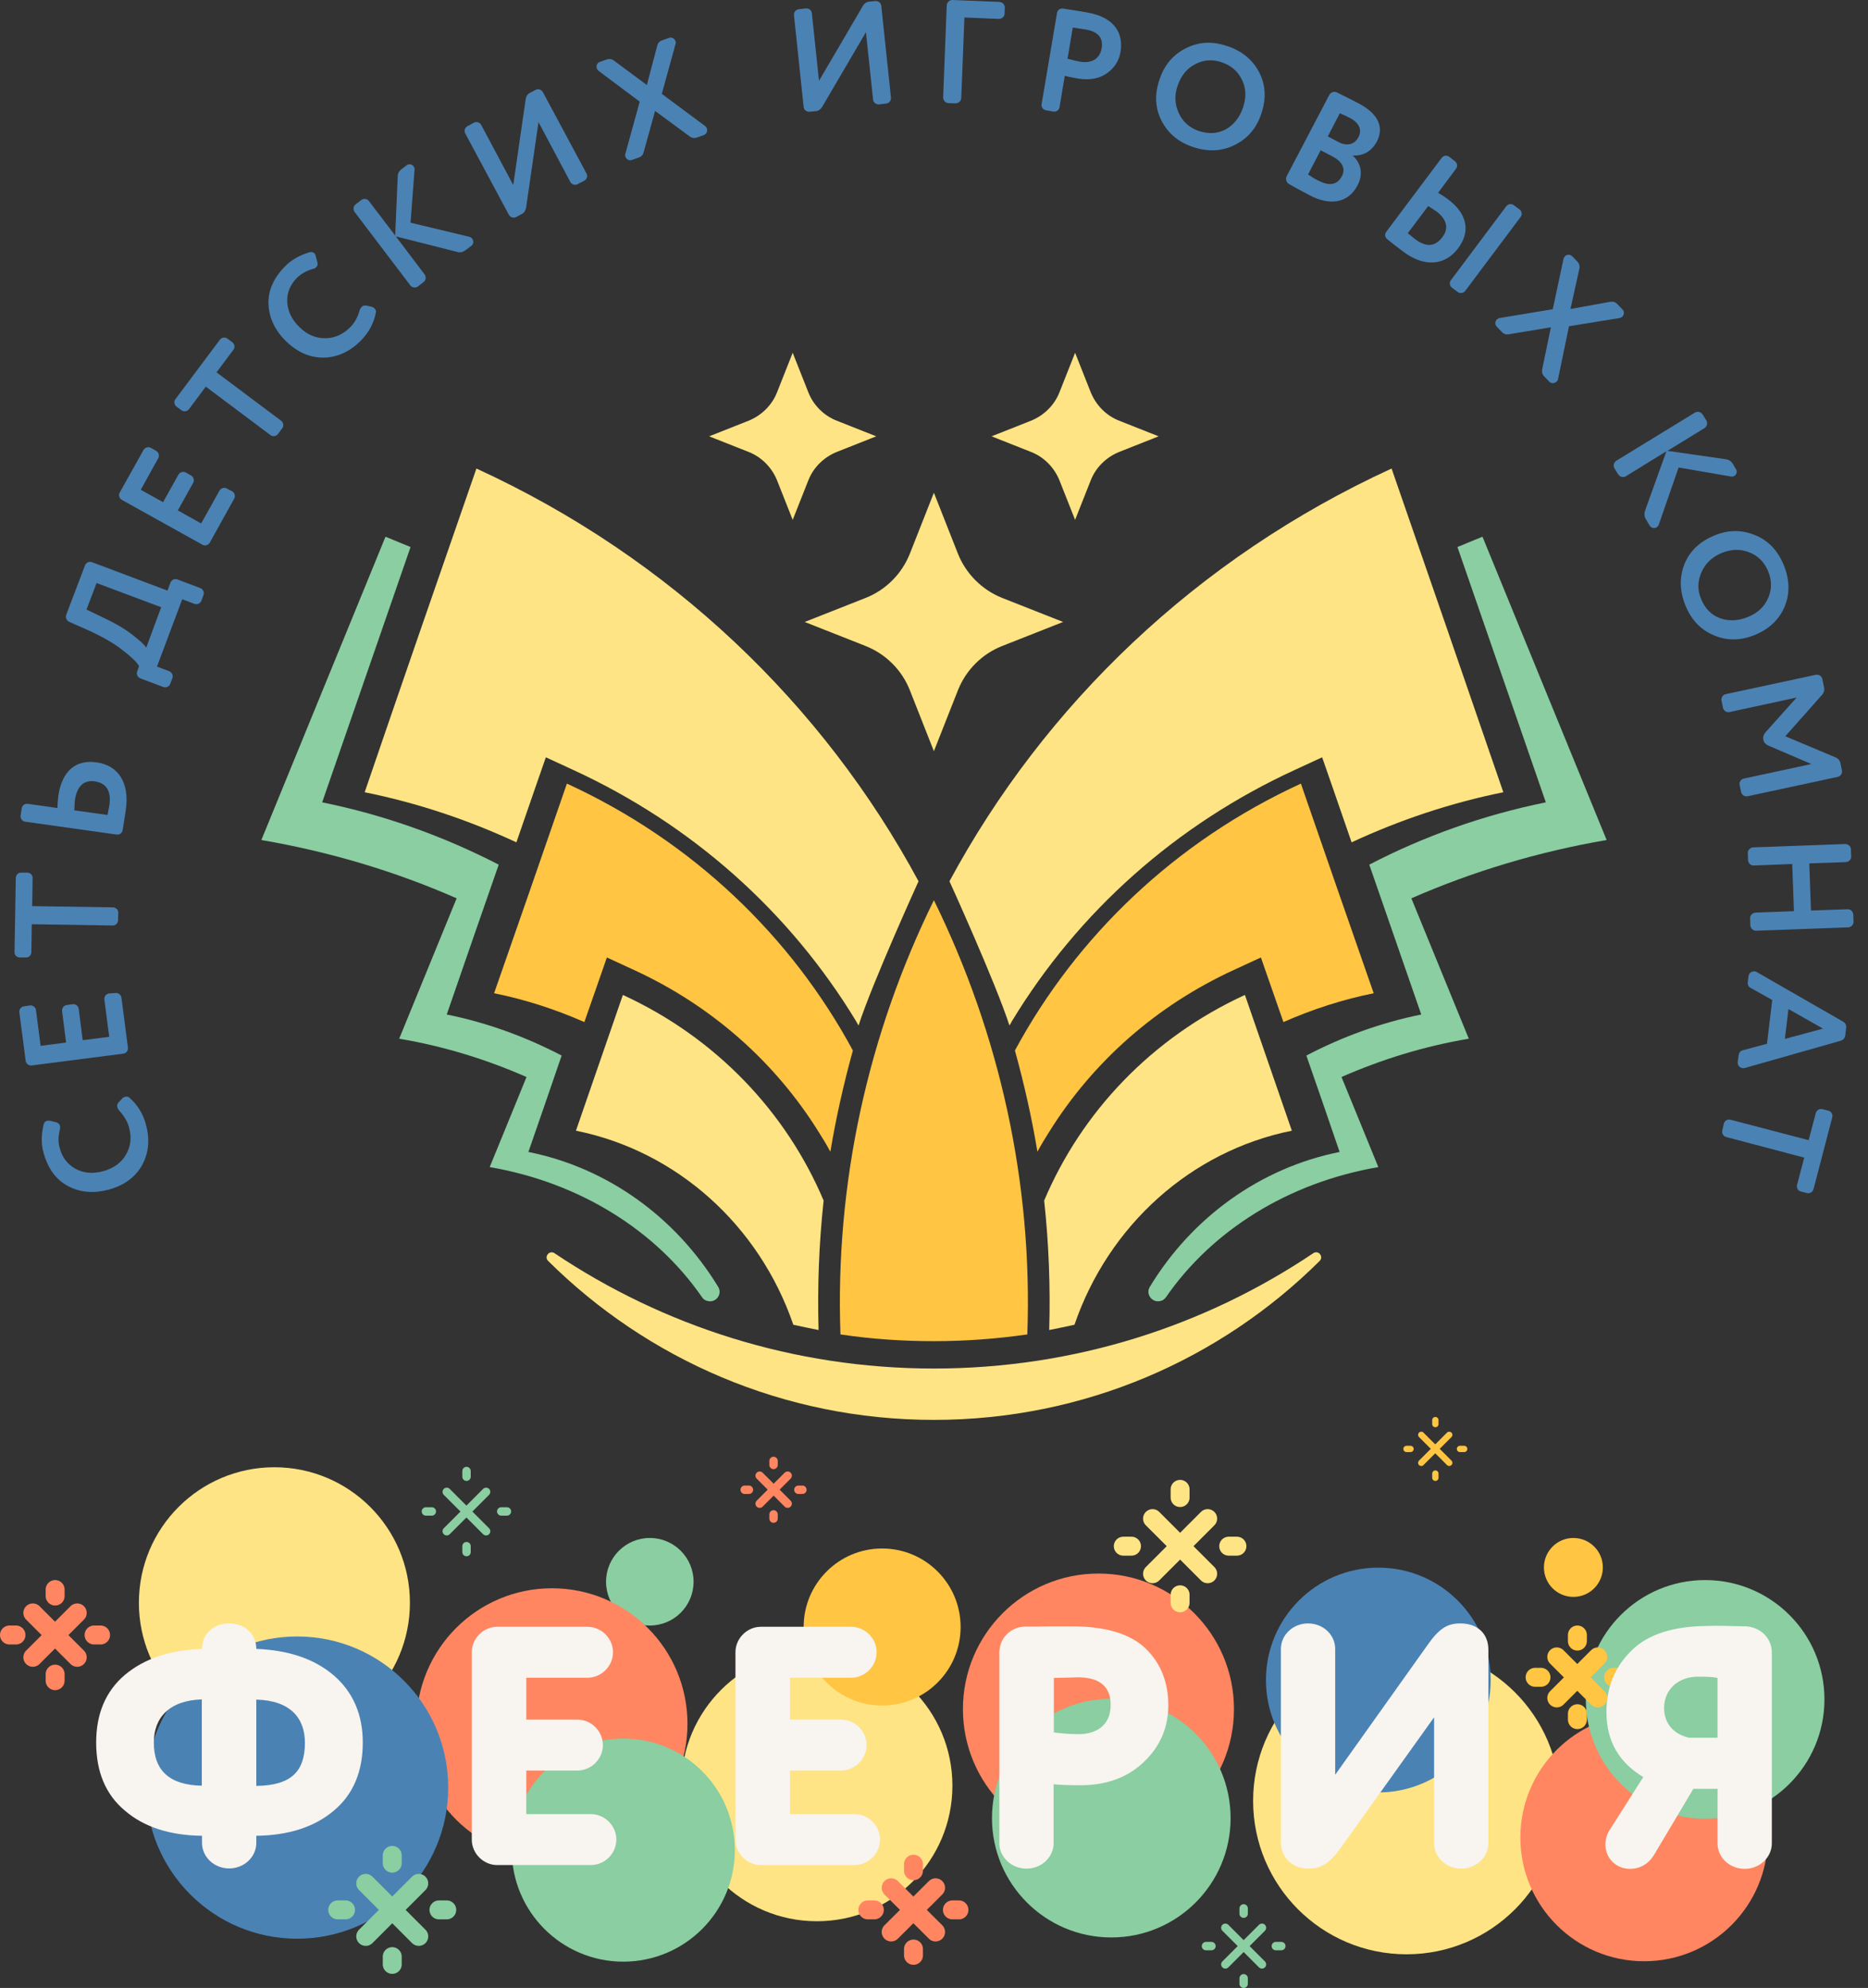 <?xml version="1.0" encoding="UTF-8"?> <svg xmlns="http://www.w3.org/2000/svg" xmlns:xlink="http://www.w3.org/1999/xlink" version="1.1" id="Layer_1" x="0px" y="0px" viewBox="0 0 887.7 944.5" style="enable-background:new 0 0 887.7 944.5;" xml:space="preserve"><rect x="0" y="0" width="887.7" height="944.5" fill="#333333" stroke="none"/> <style type="text/css"> .st0{fill:#FE9F59;} .st1{fill:#FF5339;} .st2{fill:#FEE484;} .st3{fill:#2F8C75;} .st4{fill:#73CDFF;} .st5{fill:#4B82B4;} .st6{fill:#FF8661;} .st7{fill:#8ACEA1;} .st8{fill:#FCB06B;} .st9{fill:#559391;} .st10{fill:#D9D9D9;} .st11{fill-rule:evenodd;clip-rule:evenodd;fill:#FFC543;} .st12{fill-rule:evenodd;clip-rule:evenodd;fill:#FEE484;} .st13{fill-rule:evenodd;clip-rule:evenodd;fill:#8ACEA1;} .st14{fill-rule:evenodd;clip-rule:evenodd;fill:#FF8661;} .st15{fill-rule:evenodd;clip-rule:evenodd;fill:#4B82B4;} .st16{fill:none;stroke:#FEE484;stroke-width:9;stroke-linecap:round;stroke-linejoin:round;stroke-miterlimit:10;} .st17{fill:none;stroke:#FFC543;stroke-width:9;stroke-linecap:round;stroke-linejoin:round;stroke-miterlimit:10;} .st18{fill:none;stroke:#8ACEA1;stroke-width:9;stroke-linecap:round;stroke-linejoin:round;stroke-miterlimit:10;} .st19{fill:none;stroke:#FF8661;stroke-width:9;stroke-linecap:round;stroke-linejoin:round;stroke-miterlimit:10;} .st20{fill:#FFFFFF;} .st21{fill:#333333;} .st22{fill:#F8F4EF;} .st23{fill:none;stroke:#8ACEA1;stroke-width:4;stroke-linecap:round;stroke-linejoin:round;stroke-miterlimit:10;} .st24{fill:none;stroke:#FF8661;stroke-width:4;stroke-linecap:round;stroke-linejoin:round;stroke-miterlimit:10;} .st25{fill:none;stroke:#FFC543;stroke-width:3;stroke-linecap:round;stroke-linejoin:round;stroke-miterlimit:10;} .st26{fill:#5F929E;} .st27{fill:#E28FB8;} .st28{clip-path:url(#SVGID_00000036222866985680973580000008657585107667682705_);} .st29{fill:none;stroke:#4B82B4;stroke-width:3;stroke-linecap:round;stroke-linejoin:round;stroke-miterlimit:10;} .st30{fill-rule:evenodd;clip-rule:evenodd;fill:#333333;} </style> <g> <g> <path class="st11" d="M443.8,637.2c14.9,0,29.8-1.1,44.4-3.2c2.6-72.2-13.2-142.8-44.4-206.3c-31.2,63.4-47,134.1-44.4,206.3 C414.1,636.2,428.9,637.2,443.8,637.2z"></path> <path class="st12" d="M443.8,650.2c-66.7,0-128.7-20.2-180.3-54.8c-2.4-1.6-5.1,1.7-3,3.7c47.1,46.7,111.8,75.5,183.3,75.5 c71.5,0,136.3-28.8,183.3-75.5c2.1-2.1-0.6-5.3-3-3.7C572.6,630,510.6,650.2,443.8,650.2z"></path> <path class="st7" d="M251.1,547.3c5.3-15.3,10.6-30.5,15.8-45.8c-17.1-8.9-35.3-15.6-54.6-19.5c8.2-23.7,16.4-47.5,24.7-71.2 c-26.2-13.5-54.3-23.6-83.9-29.6l42-121.3c-4-1.6-7.9-3.3-11.9-4.9c-19.7,48-39.3,96.1-59,144.1c32.7,5.6,63.9,15,92.8,27.7 c-9.1,22.2-18.2,44.4-27.3,66.7c21.4,3.6,41.6,9.9,60.5,18.2c-5.8,14.3-11.7,28.6-17.5,42.8c42.7,7.3,79,30.1,100.9,61.8 c0.5,0.8,1.3,1.4,2.2,1.7c0,0,0.1,0,0.1,0c4,1.4,7.6-2.9,5.4-6.6C321.3,578.6,289,554.9,251.1,547.3z M546.4,611.4 c-2.2,3.6,1.4,8,5.4,6.6c0,0,0.1,0,0.1,0c0.9-0.3,1.6-0.9,2.2-1.7c21.9-31.7,58.2-54.5,100.9-61.8c-5.8-14.3-11.7-28.6-17.5-42.8 c18.9-8.3,39.1-14.6,60.5-18.2c-9.1-22.2-18.2-44.5-27.3-66.7c29-12.7,60.1-22.1,92.8-27.7c-19.7-48-39.3-96.1-59-144.1 c-4,1.6-8,3.3-11.9,4.9l42,121.3c-29.6,6-57.7,16-83.9,29.6c8.2,23.7,16.5,47.5,24.7,71.2c-19.3,3.9-37.6,10.6-54.6,19.5 c5.3,15.2,10.6,30.5,15.8,45.8C598.7,554.9,566.3,578.6,546.4,611.4z"></path> <path class="st12" d="M476.3,284.1l28.9,11.4l-28.9,11.4c-9.7,3.8-17.3,11.5-21.1,21.1l-11.4,28.9L432.4,328 c-3.8-9.7-11.5-17.3-21.1-21.1l-28.9-11.4l28.9-11.4c9.7-3.8,17.3-11.5,21.1-21.1l11.4-28.9l11.4,28.9 C459,272.6,466.7,280.3,476.3,284.1z"></path> <g> <path class="st12" d="M397.7,199.9l18.7,7.4l-18.7,7.4c-6.2,2.5-11.2,7.4-13.6,13.6l-7.4,18.7l-7.4-18.7 c-2.5-6.2-7.4-11.2-13.6-13.6l-18.7-7.4l18.7-7.4c6.2-2.5,11.2-7.4,13.6-13.6l7.4-18.7l7.4,18.7 C386.5,192.5,391.5,197.5,397.7,199.9z"></path> <path class="st12" d="M531.9,199.9l18.7,7.4l-18.7,7.4c-6.2,2.5-11.2,7.4-13.6,13.6l-7.4,18.7l-7.4-18.7 c-2.5-6.2-7.4-11.2-13.6-13.6l-18.7-7.4l18.7-7.4c6.2-2.5,11.2-7.4,13.6-13.6l7.4-18.7l7.4,18.7 C520.8,192.5,525.7,197.5,531.9,199.9z"></path> </g> <g> <path class="st12" d="M661.3,222.6c-92.6,42.5-165,112.4-210.1,196.1c0,0,21.9,48.1,28.5,68.5c0.4-0.6,0.8-1.3,1.1-1.9 c31.7-52.3,78.2-93.6,134.5-119.5l13-6l4.7,13.5c3.1,9,6.2,17.9,9.3,26.9c22.8-10.6,46.9-18.7,72.1-23.8 C696.8,325.2,679.1,273.9,661.3,222.6z"></path> <path class="st12" d="M226.4,222.6c92.6,42.5,165,112.4,210.1,196.1c0,0-21.9,48.1-28.5,68.5c-0.4-0.6-0.8-1.3-1.1-1.9 c-31.7-52.3-78.2-93.6-134.5-119.5l-13-6l-4.7,13.5c-3.1,9-6.2,17.9-9.3,26.9c-22.8-10.6-46.9-18.7-72.1-23.8 C190.8,325.2,208.6,273.9,226.4,222.6z"></path> </g> <g> <path class="st11" d="M618.2,372.3c-59.9,27.5-106.7,72.7-135.9,126.8c4.4,15.9,8,31.9,10.7,48.1c1.7-3.2,3.6-6.3,5.5-9.3 c20.9-33.6,51.2-60.2,87.7-77l13-6l4.7,13.5l6,17.2c13.6-6,28-10.7,42.9-13.7C641.2,438.8,629.7,405.5,618.2,372.3z"></path> <path class="st11" d="M269.4,372.3c59.9,27.5,106.7,72.7,135.9,126.8c-4.4,15.9-8,31.9-10.7,48.1c-1.7-3.2-3.6-6.3-5.5-9.3 c-20.9-33.6-51.2-60.2-87.7-77l-13-6l-4.7,13.5l-6,17.2c-13.6-6-28-10.7-42.9-13.7C246.4,438.8,257.9,405.5,269.4,372.3z"></path> </g> <g> <path class="st12" d="M498.6,631.9c4-0.8,8-1.6,12-2.5c16.2-47.2,55.3-82.5,103.3-92.2c-7.4-21.5-14.9-43-22.3-64.5 c-44.4,20.4-77.7,55.8-95.4,97.7C498.4,590.8,499.2,611.4,498.6,631.9z"></path> <path class="st12" d="M389,631.9c-4-0.8-8-1.6-12-2.5c-16.2-47.2-55.3-82.5-103.3-92.2c7.4-21.5,14.9-43,22.3-64.5 c44.4,20.4,77.7,55.8,95.4,97.7C389.2,590.8,388.4,611.4,389,631.9z"></path> </g> <g> <path class="st5" d="M28.4,545.5c1.2,4.5,3.7,7.7,7.5,9.8c3.8,2.1,8.2,2.5,13.3,1.1c4.9-1.4,8.5-4,10.7-7.9 c2.3-3.9,2.7-8.2,1.4-13c-0.8-2.8-2.4-5.4-4.7-7.9c-0.4-0.5-0.7-1-0.8-1.4c-0.3-1-0.1-1.8,0.6-2.5l1.6-1.7 c0.4-0.5,0.8-0.7,1.4-0.9c0.9-0.2,1.6-0.1,2.1,0.4c3.8,3.4,6.4,7.5,7.8,12.6c2,7.2,1.4,13.7-1.8,19.5c-3.2,5.7-8.5,9.6-15.8,11.6 c-7.1,1.9-13.5,1.4-19.2-1.6c-5.8-3-9.7-8.3-11.8-15.9c-1.2-4.2-1.1-8.6,0-13.3c0.2-1,0.7-1.6,1.6-1.9c0.5-0.1,0.9-0.1,1.5,0 l2.9,0.7c1,0.3,1.6,0.9,1.8,1.7c0.1,0.5,0.1,1,0,1.6C27.6,539.9,27.6,542.9,28.4,545.5z"></path> <path class="st5" d="M54.8,471.8c1.4-0.2,2.7,0.8,2.9,2.2l3.1,23.7c0.2,1.4-0.8,2.7-2.2,2.9l-43.5,5.6c-1.4,0.2-2.7-0.8-2.9-2.2 l-3-23c-0.2-1.4,0.8-2.7,2.2-2.9l2.8-0.4c1.4-0.2,2.7,0.8,2.9,2.2l2.2,17l12.1-1.6l-1.9-14.9c-0.2-1.4,0.8-2.7,2.2-2.9l2.8-0.4 c1.4-0.2,2.7,0.8,2.9,2.2l1.9,14.9l12.6-1.6l-2.3-17.7c-0.2-1.4,0.8-2.7,2.2-2.9L54.8,471.8z"></path> <path class="st5" d="M56.1,437.2c0,1.4-1.2,2.6-2.6,2.5l-38.4-0.6l-0.2,13.3c0,1.4-1.2,2.6-2.6,2.5l-2.9,0 c-1.4,0-2.6-1.2-2.5-2.6l0.6-35.2c0-1.4,1.2-2.6,2.6-2.5l2.9,0c1.4,0,2.6,1.2,2.5,2.6l-0.2,13.3l38.4,0.6c1.4,0,2.6,1.2,2.5,2.6 L56.1,437.2z"></path> <path class="st5" d="M12,390.4c-1.4-0.2-2.4-1.5-2.2-2.9l0.5-3.4c0.2-1.4,1.5-2.4,2.9-2.2l14.1,2c0-1.8,0.2-3.7,0.4-5.6 c1.7-12.2,8.5-17.5,18.2-16.1c10.3,1.4,15.7,9.7,13.9,22.4c-0.4,2.8-0.9,6.1-1.5,9.7c-0.2,1.5-1.5,2.4-2.9,2.2L12,390.4z M51.1,387.2c0.6-3,0.9-4.6,0.9-4.7c0.9-6.7-1.4-10.5-7.1-11.3c-5.3-0.7-8.4,2.7-9.3,8.9c-0.1,1-0.2,2.7-0.3,4.9L51.1,387.2z"></path> <path class="st5" d="M40.4,268.6c0.5-1.3,2-2,3.3-1.5l35.9,13.5l1.4-3.8c0.5-1.3,2-2,3.3-1.5l10.9,4.1c1.3,0.5,2,2,1.5,3.3 l-1,2.7c-0.5,1.3-2,2-3.3,1.5l-5.8-2.2l-12,32l5.8,2.2c1.3,0.5,2,2,1.5,3.3l-1,2.7c-0.5,1.3-2,2-3.3,1.5l-10.9-4.1 c-1.3-0.5-2-2-1.5-3.3l0.9-2.5c-1.1-2-4-4.7-8.6-8.2c-4.5-3.4-10.5-6.7-17.9-9.9l-6.6-2.9c-1.4-0.6-2-2.1-1.5-3.5L40.4,268.6z M76.6,288.5L45.9,277l-4.8,12.6l7.7,3.7c5.2,2.4,9.8,5,13.6,7.9s6.2,5,7.1,6.5L76.6,288.5z"></path> <path class="st5" d="M110.3,233.4c1.2,0.7,1.7,2.3,1,3.5l-11.6,20.9c-0.7,1.2-2.3,1.7-3.5,1l-38.3-21.3c-1.2-0.7-1.7-2.3-1-3.5 l11.3-20.2c0.7-1.2,2.3-1.7,3.5-1l2.5,1.4c1.2,0.7,1.7,2.3,1,3.5l-8.3,15l10.6,5.9l7.3-13.1c0.7-1.2,2.3-1.7,3.5-1l2.5,1.4 c1.2,0.7,1.7,2.3,1,3.5l-7.3,13.1l11.1,6.2l8.7-15.6c0.7-1.2,2.3-1.7,3.5-1L110.3,233.4z"></path> <path class="st5" d="M132.1,206.2c-0.8,1.1-2.5,1.4-3.6,0.5l-30.7-23l-8,10.7c-0.8,1.1-2.5,1.4-3.6,0.5l-2.3-1.7 c-1.1-0.8-1.4-2.5-0.5-3.6l21.1-28.2c0.8-1.1,2.5-1.4,3.6-0.5l2.3,1.7c1.1,0.8,1.4,2.5,0.5,3.6l-8,10.7l30.7,23 c1.1,0.8,1.4,2.5,0.5,3.6L132.1,206.2z"></path> <path class="st5" d="M141.1,132c-3.2,3.3-4.8,7.1-4.6,11.4s2,8.3,5.8,12c3.6,3.6,7.7,5.3,12.2,5.3c4.5,0,8.5-1.8,12-5.3 c2-2,3.5-4.7,4.4-8c0.2-0.6,0.5-1.1,0.8-1.4c0.7-0.8,1.5-1,2.4-0.8l2.3,0.5c0.6,0.1,1,0.3,1.5,0.8c0.7,0.6,0.9,1.3,0.7,2.1 c-1,5-3.3,9.3-7,13.1c-5.2,5.3-11.2,8.1-17.7,8.2c-6.6,0.1-12.5-2.5-18-7.8c-5.2-5.1-8-11-8.3-17.4c-0.3-6.5,2.3-12.5,7.8-18.1 c3-3.1,6.9-5.3,11.5-6.7c1-0.3,1.8-0.2,2.4,0.4c0.4,0.3,0.6,0.7,0.7,1.3l0.8,2.9c0.3,1,0.1,1.8-0.5,2.4c-0.3,0.4-0.8,0.7-1.4,0.8 C145.6,128.6,143.1,130.1,141.1,132z"></path> <path class="st5" d="M188.1,112.3l13.7,18.1c0.8,1.1,0.6,2.8-0.5,3.6l-2.7,2.1c-1.1,0.8-2.8,0.6-3.6-0.5l-26.5-34.9 c-0.8-1.1-0.6-2.8,0.5-3.6l2.7-2.1c1.1-0.8,2.8-0.6,3.6,0.5l12.5,16.4l1.2-28.1c0-1.3,0.6-2.5,1.8-3.4l2.5-1.9 c1.1-0.8,2.5-0.5,3.2,0.5c0.4,0.5,0.6,1.1,0.5,1.6l-1.9,25.2l27.9,6.7c0.5,0.1,1,0.4,1.4,0.9c0.8,1.1,0.7,2.5-0.4,3.4l-3,2.2 c-1.1,0.8-2.3,1.1-3.7,0.7L188.1,112.3z"></path> <path class="st5" d="M274.5,87.5c-1.2,0.7-2.8,0.2-3.5-1.1L255.9,58l-5.9,40.7c-0.3,1.4-0.9,2.4-1.9,2.9l-2.8,1.5 c-1.2,0.7-2.8,0.2-3.5-1.1l-20.7-38.6c-0.7-1.2-0.2-2.8,1.1-3.5l3-1.6c1.2-0.7,2.8-0.2,3.5,1.1l15.2,28.5l5.9-40.7 c0.2-1.4,0.8-2.4,1.9-3l2.8-1.5c1.2-0.7,2.8-0.2,3.5,1.1l20.7,38.6c0.7,1.2,0.2,2.8-1.1,3.5L274.5,87.5z"></path> <path class="st5" d="M307.4,40.4l4.9-18.6c0.3-1.4,1.2-2.3,2.5-2.7l3.1-1.1c1.3-0.5,2.7,0.3,3.1,1.6c0.2,0.5,0.2,0.9,0,1.4 l-6.5,23.6l20.6,15.3c0.4,0.3,0.7,0.7,0.8,1.1c0.5,1.3-0.2,2.7-1.5,3.2l-3.1,1.1c-1.3,0.5-2.6,0.3-3.7-0.6l-16.3-12l-5.4,19.5 c-0.3,1.4-1.2,2.3-2.5,2.7l-3.1,1.1c-1.3,0.5-2.7-0.3-3.1-1.6c-0.2-0.5-0.2-0.9,0-1.4l6.8-24.7l-19.5-14.6 c-0.4-0.3-0.7-0.7-0.9-1.2c-0.4-1.3,0.2-2.7,1.5-3.1l3.1-1.1c1.3-0.5,2.6-0.3,3.7,0.6L307.4,40.4z"></path> <path class="st5" d="M417.7,49.6c-1.4,0.1-2.7-0.9-2.8-2.3l-3.4-32l-20.8,35.5c-0.8,1.2-1.7,1.9-2.9,2l-3.1,0.3 c-1.4,0.1-2.7-0.9-2.8-2.3l-4.6-43.6c-0.1-1.4,0.9-2.7,2.3-2.8l3.4-0.4c1.4-0.1,2.7,0.9,2.8,2.3l3.4,32.1L410,2.9 c0.7-1.3,1.7-1.9,2.9-2.1l3.1-0.3c1.4-0.1,2.7,0.9,2.8,2.3l4.6,43.6c0.1,1.4-0.9,2.7-2.3,2.8L417.7,49.6z"></path> <path class="st5" d="M458.3,8.3l-1.5,38.3c-0.1,1.4-1.3,2.5-2.7,2.5l-3.4-0.1c-1.4-0.1-2.5-1.3-2.5-2.7l1.7-43.8 c0.1-1.4,1.3-2.5,2.7-2.5L475,0.9c1.4,0.1,2.5,1.3,2.5,2.7l-0.1,2.9c-0.1,1.4-1.3,2.5-2.7,2.5L458.3,8.3z"></path> <path class="st5" d="M532.5,24.6c-0.7,4.3-3,7.8-6.6,10.3c-3.6,2.5-8.2,3.3-13.7,2.4c-2.8-0.5-4.9-0.9-6.2-1.3l-2.5,14.9 c-0.2,1.4-1.6,2.4-3,2.1l-3.4-0.6c-1.4-0.2-2.4-1.6-2.1-3l7.3-43.2c0.2-1.4,1.5-2.4,3-2.1c4.6,0.7,8.4,1.3,11.2,1.8 C530.5,8.3,533.8,16.6,532.5,24.6z M507.3,27.9c2.2,0.6,4.2,1.1,5.9,1.4c5.3,0.9,9.4-1.1,10.3-6.3c0.9-5-1.7-8-7.6-9 c-1-0.2-3-0.4-6.1-0.9L507.3,27.9z"></path> <path class="st5" d="M563.6,22.9c6.1-3.1,12.6-3.4,19.6-1c7,2.3,12.1,6.5,15.2,12.5s3.4,12.5,1,19.6c-2.3,7-6.6,11.9-12.7,14.9 c-6.1,3-12.6,3.3-19.6,1c-7-2.3-12-6.5-15.1-12.5s-3.4-12.5-1-19.6C553.3,30.9,557.4,26,563.6,22.9z M560.2,53.8 c1.9,4.1,5.1,6.9,9.4,8.4c4.8,1.6,9.1,1.3,13-0.8c3.8-2.2,6.5-5.6,8.1-10.3c1.6-4.8,1.5-9.2-0.5-13.2c-2-4.1-5.2-6.8-9.6-8.3 s-8.7-1.2-12.6,0.9c-4,2-6.8,5.5-8.4,10.3C558,45.3,558.3,49.7,560.2,53.8z"></path> <path class="st5" d="M642.8,73.9c3.9,3.5,5.2,8.7,2.3,14.2c-4.5,8.6-13.3,9.7-22.9,4.6c-3.7-1.9-6.9-3.7-9.7-5.3 c-1.2-0.7-1.7-2.3-1.1-3.6l20.3-38.7c0.7-1.3,2.3-1.8,3.6-1.2c5.8,2.9,9.2,4.6,10.3,5.2c9.9,5.2,12,11.7,8.7,18.2 C651.7,71.9,648,74.1,642.8,73.9z M627.6,71.4l-6,11.5c1.6,1.1,3.2,2.1,4.9,2.9c5.3,2.8,9,2,11.2-2.1c1.9-3.7,0.1-7-4.7-9.5 L627.6,71.4z M631,64.8l5.1,2.7c3.8,2,7.5,1.4,9.5-2.4c1.8-3.5,0.2-6.8-4-9c-1.8-0.9-3.4-1.7-4.9-2.3L631,64.8z"></path> <path class="st5" d="M685.1,75c0.8-1.1,2.5-1.4,3.6-0.5l2.7,2.1c1.1,0.8,1.4,2.5,0.5,3.6l-8.5,11.4c1.6,0.9,3.1,1.9,4.6,3 c9.5,7.1,10.8,15.5,4.9,23.4c-6.3,8.3-16.1,9-26,1.6c-2.2-1.6-4.7-3.6-7.6-5.9c-1.2-0.9-1.4-2.5-0.5-3.6L685.1,75z M669,110.8 c0.9,0.7,2.5,2.1,3.6,2.9c5.2,3.9,9.5,3.5,12.9-1.1c3.1-4.2,2-8.4-2.8-12.1c-0.8-0.6-2.2-1.4-4-2.6L669,110.8z M696.3,138.2 c-0.8,1.1-2.5,1.4-3.6,0.5l-2.7-2c-1.1-0.8-1.4-2.5-0.5-3.6L715.8,98c0.8-1.1,2.5-1.4,3.6-0.5l2.7,2c1.1,0.8,1.4,2.5,0.5,3.6 L696.3,138.2z"></path> <path class="st5" d="M746.3,146.8l18.9-3.4c1.4-0.3,2.6,0.2,3.5,1.2l2.3,2.4c1,1,0.9,2.5-0.1,3.5c-0.4,0.3-0.8,0.5-1.2,0.6 l-24.1,3.9l-5.2,25.1c-0.1,0.5-0.3,0.9-0.7,1.2c-1,1-2.5,1-3.5,0l-2.3-2.4c-1-1-1.3-2.2-1-3.6l4.1-19.8l-19.9,3.3 c-1.4,0.3-2.6-0.2-3.5-1.2l-2.3-2.4c-1-1-0.9-2.5,0.1-3.5c0.4-0.3,0.8-0.5,1.2-0.6l25.3-4.2l5.1-23.9c0.1-0.5,0.4-0.9,0.7-1.3 c1-0.9,2.5-0.9,3.5,0.1l2.3,2.4c1,1,1.3,2.2,1,3.6L746.3,146.8z"></path> <path class="st5" d="M791.9,214.4l-19.3,11.9c-1.2,0.7-2.8,0.3-3.6-0.9l-1.8-2.9c-0.7-1.2-0.3-2.8,0.9-3.6l37.4-22.9 c1.2-0.7,2.8-0.3,3.6,0.9l1.8,2.9c0.7,1.2,0.3,2.8-0.9,3.6l-17.6,10.8l27.8,4c1.3,0.2,2.4,0.8,3.2,2.1l1.6,2.7 c0.7,1.1,0.2,2.5-0.8,3.1c-0.5,0.3-1.1,0.4-1.6,0.3l-24.9-4.3l-9.4,27.1c-0.2,0.5-0.5,1-1,1.3c-1.1,0.7-2.6,0.4-3.3-0.7l-1.9-3.2 c-0.7-1.2-0.8-2.4-0.4-3.8L791.9,214.4z"></path> <path class="st5" d="M833.9,254.2c6.3,2.5,10.8,7.2,13.7,14.1c2.8,6.8,3.1,13.4,0.6,19.6s-7.2,10.8-14.1,13.7 c-6.8,2.8-13.3,2.9-19.5,0.3c-6.3-2.6-10.8-7.3-13.6-14.1c-2.8-6.8-3-13.3-0.6-19.6c2.5-6.3,7.2-10.8,14.1-13.7 C821.1,251.7,827.6,251.6,833.9,254.2z M808.5,272c-1.8,4.2-1.9,8.4-0.1,12.6c1.9,4.7,5,7.7,9.2,9.2c4.2,1.4,8.5,1.2,13.1-0.7 c4.7-1.9,7.9-5,9.6-9.1c1.8-4.1,1.7-8.4-0.1-12.7s-4.8-7.3-9-8.9c-4.2-1.7-8.6-1.5-13.2,0.4C813.5,264.7,810.3,267.8,808.5,272z"></path> <path class="st5" d="M853.8,331.4l-31.9,6.9c-1.4,0.3-2.8-0.6-3.1-2l-0.7-3.4c-0.3-1.4,0.6-2.8,2-3.1l42.8-9.2 c1.4-0.3,2.8,0.6,3.1,2l0.8,3.9c0.3,1.4,0,2.6-1,3.7l-17.4,19.6l23.8,10c1.3,0.5,2.1,1.5,2.4,2.8l0.7,3.4c0.3,1.4-0.6,2.8-2,3.1 l-42.8,9.2c-1.4,0.3-2.8-0.6-3.1-2l-0.7-3.3c-0.3-1.4,0.6-2.8,2-3.1l32.1-6.9l-20.3-8.7c-2.8-1.2-3.5-4.1-1.4-6.5L853.8,331.4z"></path> <path class="st5" d="M834.5,442.2c-1.4,0-2.6-1.1-2.7-2.5l-0.1-3.4c-0.1-1.4,1.1-2.6,2.5-2.7l18.3-0.7l-0.8-22.4l-18.3,0.7 c-1.4,0.1-2.6-1.1-2.7-2.5l-0.1-3.4c-0.1-1.4,1.1-2.6,2.5-2.7l43.8-1.6c1.4,0,2.6,1.1,2.7,2.5l0.1,3.4c0.1,1.4-1.1,2.6-2.5,2.7 l-17.4,0.6l0.8,22.4l17.4-0.6c1.4-0.1,2.6,1.1,2.7,2.5l0.1,3.4c0.1,1.4-1.1,2.6-2.5,2.7L834.5,442.2z"></path> <path class="st5" d="M839.7,495.9l2.5-20.8l-10-5.6c-1.3-0.6-1.8-1.6-1.6-3.1l0.3-2.5c0.2-1.6,1.6-2.6,3-2.4 c0.3,0,0.6,0.1,0.9,0.3l40.9,23.5c1.3,0.7,1.8,1.8,1.6,3.2l-0.4,3.3c-0.2,1.4-0.9,2.3-2.3,2.7l-45.4,12.9c-0.4,0.1-0.7,0.1-1,0.1 c-1.5-0.2-2.6-1.4-2.4-3l0.4-3c0.2-1.5,0.9-2.3,2.3-2.6L839.7,495.9z M866.3,488.7l-16.4-9.3l-1.7,14.2L866.3,488.7z"></path> <path class="st5" d="M819.2,533.8c0.4-1.4,1.8-2.2,3.2-1.8l37.1,9.7l3.4-12.9c0.4-1.4,1.8-2.2,3.2-1.8l2.8,0.7 c1.4,0.4,2.2,1.8,1.8,3.2l-8.9,34.1c-0.4,1.4-1.8,2.2-3.2,1.8l-2.8-0.7c-1.4-0.4-2.2-1.8-1.8-3.2l3.4-12.9l-37.1-9.8 c-1.4-0.4-2.2-1.8-1.8-3.2L819.2,533.8z"></path> </g> </g> <g> <circle class="st12" cx="130.4" cy="761.5" r="64.4"></circle> <circle class="st12" cx="668.4" cy="855.6" r="72.9"></circle> <circle class="st12" cx="388.2" cy="848.4" r="64.4"></circle> <circle class="st11" cx="747.7" cy="744.7" r="14"></circle> <circle class="st13" cx="308.8" cy="751.5" r="20.8"></circle> <circle class="st14" cx="781.3" cy="873" r="58.8"></circle> <circle class="st14" cx="522" cy="812" r="64.4"></circle> <circle class="st14" cx="262.3" cy="819" r="64.4"></circle> <circle class="st13" cx="528.1" cy="863.8" r="56.7"></circle> <circle class="st13" cx="810.3" cy="807.4" r="56.7"></circle> <circle class="st15" cx="655" cy="798.2" r="53.4"></circle> <circle class="st15" cx="141.2" cy="849.3" r="71.8"></circle> <circle class="st13" cx="296.2" cy="879" r="53"></circle> <circle class="st11" cx="419.2" cy="773" r="37.3"></circle> <g> <g> <line class="st16" x1="573.9" y1="721.5" x2="547.7" y2="747.7"></line> <line class="st16" x1="573.9" y1="747.7" x2="547.7" y2="721.5"></line> </g> <g> <line class="st16" x1="583.9" y1="734.6" x2="587.8" y2="734.6"></line> <line class="st16" x1="533.8" y1="734.6" x2="537.7" y2="734.6"></line> <line class="st16" x1="560.8" y1="757.7" x2="560.8" y2="761.5"></line> <line class="st16" x1="560.8" y1="707.6" x2="560.8" y2="711.5"></line> </g> </g> <g> <g> <line class="st17" x1="759.3" y1="787.2" x2="739.8" y2="806.7"></line> <line class="st17" x1="759.3" y1="806.7" x2="739.8" y2="787.2"></line> </g> <g> <line class="st17" x1="766.8" y1="796.9" x2="769.6" y2="796.9"></line> <line class="st17" x1="729.5" y1="796.9" x2="732.3" y2="796.9"></line> <line class="st17" x1="749.6" y1="814.2" x2="749.6" y2="817"></line> <line class="st17" x1="749.6" y1="776.8" x2="749.6" y2="779.7"></line> </g> </g> <g> <g> <line class="st18" x1="199" y1="894.8" x2="173.8" y2="920"></line> <line class="st18" x1="199" y1="920" x2="173.8" y2="894.8"></line> </g> <g> <line class="st18" x1="208.6" y1="907.4" x2="212.3" y2="907.4"></line> <line class="st18" x1="160.5" y1="907.4" x2="164.2" y2="907.4"></line> <line class="st18" x1="186.4" y1="929.6" x2="186.4" y2="933.3"></line> <line class="st18" x1="186.4" y1="881.5" x2="186.4" y2="885.2"></line> </g> </g> <g> <g> <line class="st23" x1="599.7" y1="915.9" x2="582.3" y2="933.3"></line> <line class="st23" x1="599.7" y1="933.3" x2="582.3" y2="915.9"></line> </g> <g> <line class="st23" x1="606.3" y1="924.6" x2="608.9" y2="924.6"></line> <line class="st23" x1="573.1" y1="924.6" x2="575.7" y2="924.6"></line> <line class="st23" x1="591" y1="939.9" x2="591" y2="942.5"></line> <line class="st23" x1="591" y1="906.7" x2="591" y2="909.2"></line> </g> </g> <g> <g> <line class="st23" x1="231" y1="708.8" x2="212.3" y2="727.5"></line> <line class="st23" x1="231" y1="727.5" x2="212.3" y2="708.8"></line> </g> <g> <line class="st23" x1="238.2" y1="718.1" x2="240.9" y2="718.1"></line> <line class="st23" x1="202.4" y1="718.1" x2="205.2" y2="718.1"></line> <line class="st23" x1="221.7" y1="734.6" x2="221.7" y2="737.4"></line> <line class="st23" x1="221.7" y1="698.9" x2="221.7" y2="701.6"></line> </g> </g> <g> <g> <line class="st19" x1="444.6" y1="896.9" x2="423.5" y2="917.9"></line> <line class="st19" x1="444.6" y1="917.9" x2="423.5" y2="896.9"></line> </g> <g> <line class="st19" x1="452.6" y1="907.4" x2="455.7" y2="907.4"></line> <line class="st19" x1="412.4" y1="907.4" x2="415.5" y2="907.4"></line> <line class="st19" x1="434.1" y1="926" x2="434.1" y2="929"></line> <line class="st19" x1="434.1" y1="885.7" x2="434.1" y2="888.8"></line> </g> </g> <g> <g> <line class="st19" x1="36.7" y1="766.3" x2="15.6" y2="787.4"></line> <line class="st19" x1="36.7" y1="787.4" x2="15.6" y2="766.3"></line> </g> <g> <line class="st19" x1="44.7" y1="776.8" x2="47.8" y2="776.8"></line> <line class="st19" x1="4.5" y1="776.8" x2="7.6" y2="776.8"></line> <line class="st19" x1="26.2" y1="795.4" x2="26.2" y2="798.5"></line> <line class="st19" x1="26.2" y1="755.2" x2="26.2" y2="758.3"></line> </g> </g> <g> <g> <line class="st24" x1="374.3" y1="701.1" x2="361" y2="714.4"></line> <line class="st24" x1="374.3" y1="714.4" x2="361" y2="701.1"></line> </g> <g> <line class="st24" x1="379.4" y1="707.8" x2="381.3" y2="707.8"></line> <line class="st24" x1="353.9" y1="707.8" x2="355.9" y2="707.8"></line> <line class="st24" x1="367.6" y1="719.5" x2="367.6" y2="721.5"></line> <line class="st24" x1="367.6" y1="694.1" x2="367.6" y2="696"></line> </g> </g> <g> <g> <line class="st25" x1="688.7" y1="681.7" x2="675.4" y2="695"></line> <line class="st25" x1="688.7" y1="695" x2="675.4" y2="681.7"></line> </g> <g> <line class="st25" x1="693.8" y1="688.4" x2="695.8" y2="688.4"></line> <line class="st25" x1="668.4" y1="688.4" x2="670.3" y2="688.4"></line> <line class="st25" x1="682.1" y1="700.1" x2="682.1" y2="702.1"></line> <line class="st25" x1="682.1" y1="674.7" x2="682.1" y2="676.6"></line> </g> </g> <g> <path class="st22" d="M158.5,795.9c9.2,7.9,13.9,18.6,13.9,32c0,13.7-4.5,24.6-13.7,32.3c-9.2,7.8-21.5,11.8-36.9,12v3.4 c0,6.6-5.7,12.1-12.9,12.1s-12.9-5.5-12.9-12.1v-3.4c-15.4-0.2-27.7-4.2-36.7-12c-9.1-7.6-13.6-18.4-13.6-32.3 c0-13.7,4.5-24.4,13.7-32.2c9.1-7.6,21.2-11.8,36.6-12.3c0-7,5.3-12.1,12.9-12.1c7.6,0,12.9,5.2,12.9,12.1 C136.9,784,149.2,788,158.5,795.9z M95.9,807.4c-15.5,0.5-22.8,8.7-22.8,20.5c0,13.4,7.6,20.2,22.8,20.5V807.4z M121.8,848.5 c16.7-0.2,23.1-7,23.1-20.5c0-11.8-7-20.1-23.1-20.5V848.5z"></path> <path class="st22" d="M250.1,861.9h30.7c6.6,0,12.1,5.5,12.1,12.1c0,6.6-5.5,12.1-12.1,12.1h-44.5c-6.6,0-12.1-5.5-12.1-12.1v-89 c0-6.6,5.5-12.1,12.1-12.1h42.9c6.6,0,12.1,5.5,12.1,12.1c0,6.6-5.5,12.1-12.1,12.1h-29.1v19.9h24.3c6.6,0,12.1,5.5,12.1,12.1 c0,6.6-5.5,12.1-12.1,12.1h-24.3V861.9z"></path> <path class="st22" d="M375.4,861.9h30.7c6.6,0,12.1,5.5,12.1,12.1c0,6.6-5.5,12.1-12.1,12.1h-44.5c-6.6,0-12.1-5.5-12.1-12.1v-89 c0-6.6,5.5-12.1,12.1-12.1h42.9c6.6,0,12.1,5.5,12.1,12.1c0,6.6-5.5,12.1-12.1,12.1h-29.1v19.9h24.3c6.6,0,12.1,5.5,12.1,12.1 c0,6.6-5.5,12.1-12.1,12.1h-24.3V861.9z"></path> <path class="st22" d="M499.3,772.7h10.2c16,0,27.7,3.6,34.9,10.5c7.3,7.1,10.8,16.2,10.8,27c0,10.5-3.9,19.6-11.5,26.8 c-7.6,7.4-17.8,11.2-30.4,11.2c-5.7,0-9.9-0.2-12.6-0.5v28c0,6.6-5.7,12.1-12.9,12.1s-12.9-5.5-12.9-12.1v-90.6 c0-6.6,5.2-12.1,12.1-12.3C489.9,772.8,494,772.8,499.3,772.7z M500.8,823.1c4,0.5,8.1,0.8,11.8,0.8c8.2,0,15.2-4,15.2-13.9 c0-8.7-5.2-13.1-15.7-13.1c-0.5,0-4.2,0.2-11.3,0.3V823.1z"></path> <path class="st22" d="M707.3,875.7c0,6.6-5.7,12.1-12.9,12.1c-7.3,0-12.9-5.5-12.9-12.1v-59.8L637.8,877 c-5.8,8.2-9.7,10.8-16.2,10.8c-7.6,0-12.9-5.5-12.9-12.5v-91.9c0-6.6,5.7-12.1,12.9-12.1c7.3,0,12.9,5.5,12.9,12.1v59.8 l43.5-61.1c5.8-8.4,9.7-10.8,16-10.8c8.2,0,13.3,4.9,13.3,12.5V875.7z"></path> <path class="st22" d="M829.9,772.7c7,0.5,12.1,5.8,12.1,12.5v90.6c0,6.6-5.7,12.1-12.9,12.1c-7.3,0-12.9-5.5-12.9-12.1v-25.9 h-11.5l-18.4,30.9c-2.7,4.7-6.8,7.1-11.8,7.1c-6.6,0-11.6-5.2-11.6-11.5c0-2.7,0.8-5.2,2.3-7.4l15.7-24.7 c-11.6-7-17.5-17.1-17.5-30.9c0-11.8,4-21.5,12-29.3c7.9-7.8,20.2-11.6,36.7-11.6C815,772.3,821,772.5,829.9,772.7z M816.2,825.5 v-28.3c-2.1-0.5-5.3-0.6-9.4-0.6c-8.9,0-16,5.8-16,14.9c0,7.9,5.2,12.6,11.8,14.1H816.2z"></path> </g> </g> </g> </svg> 